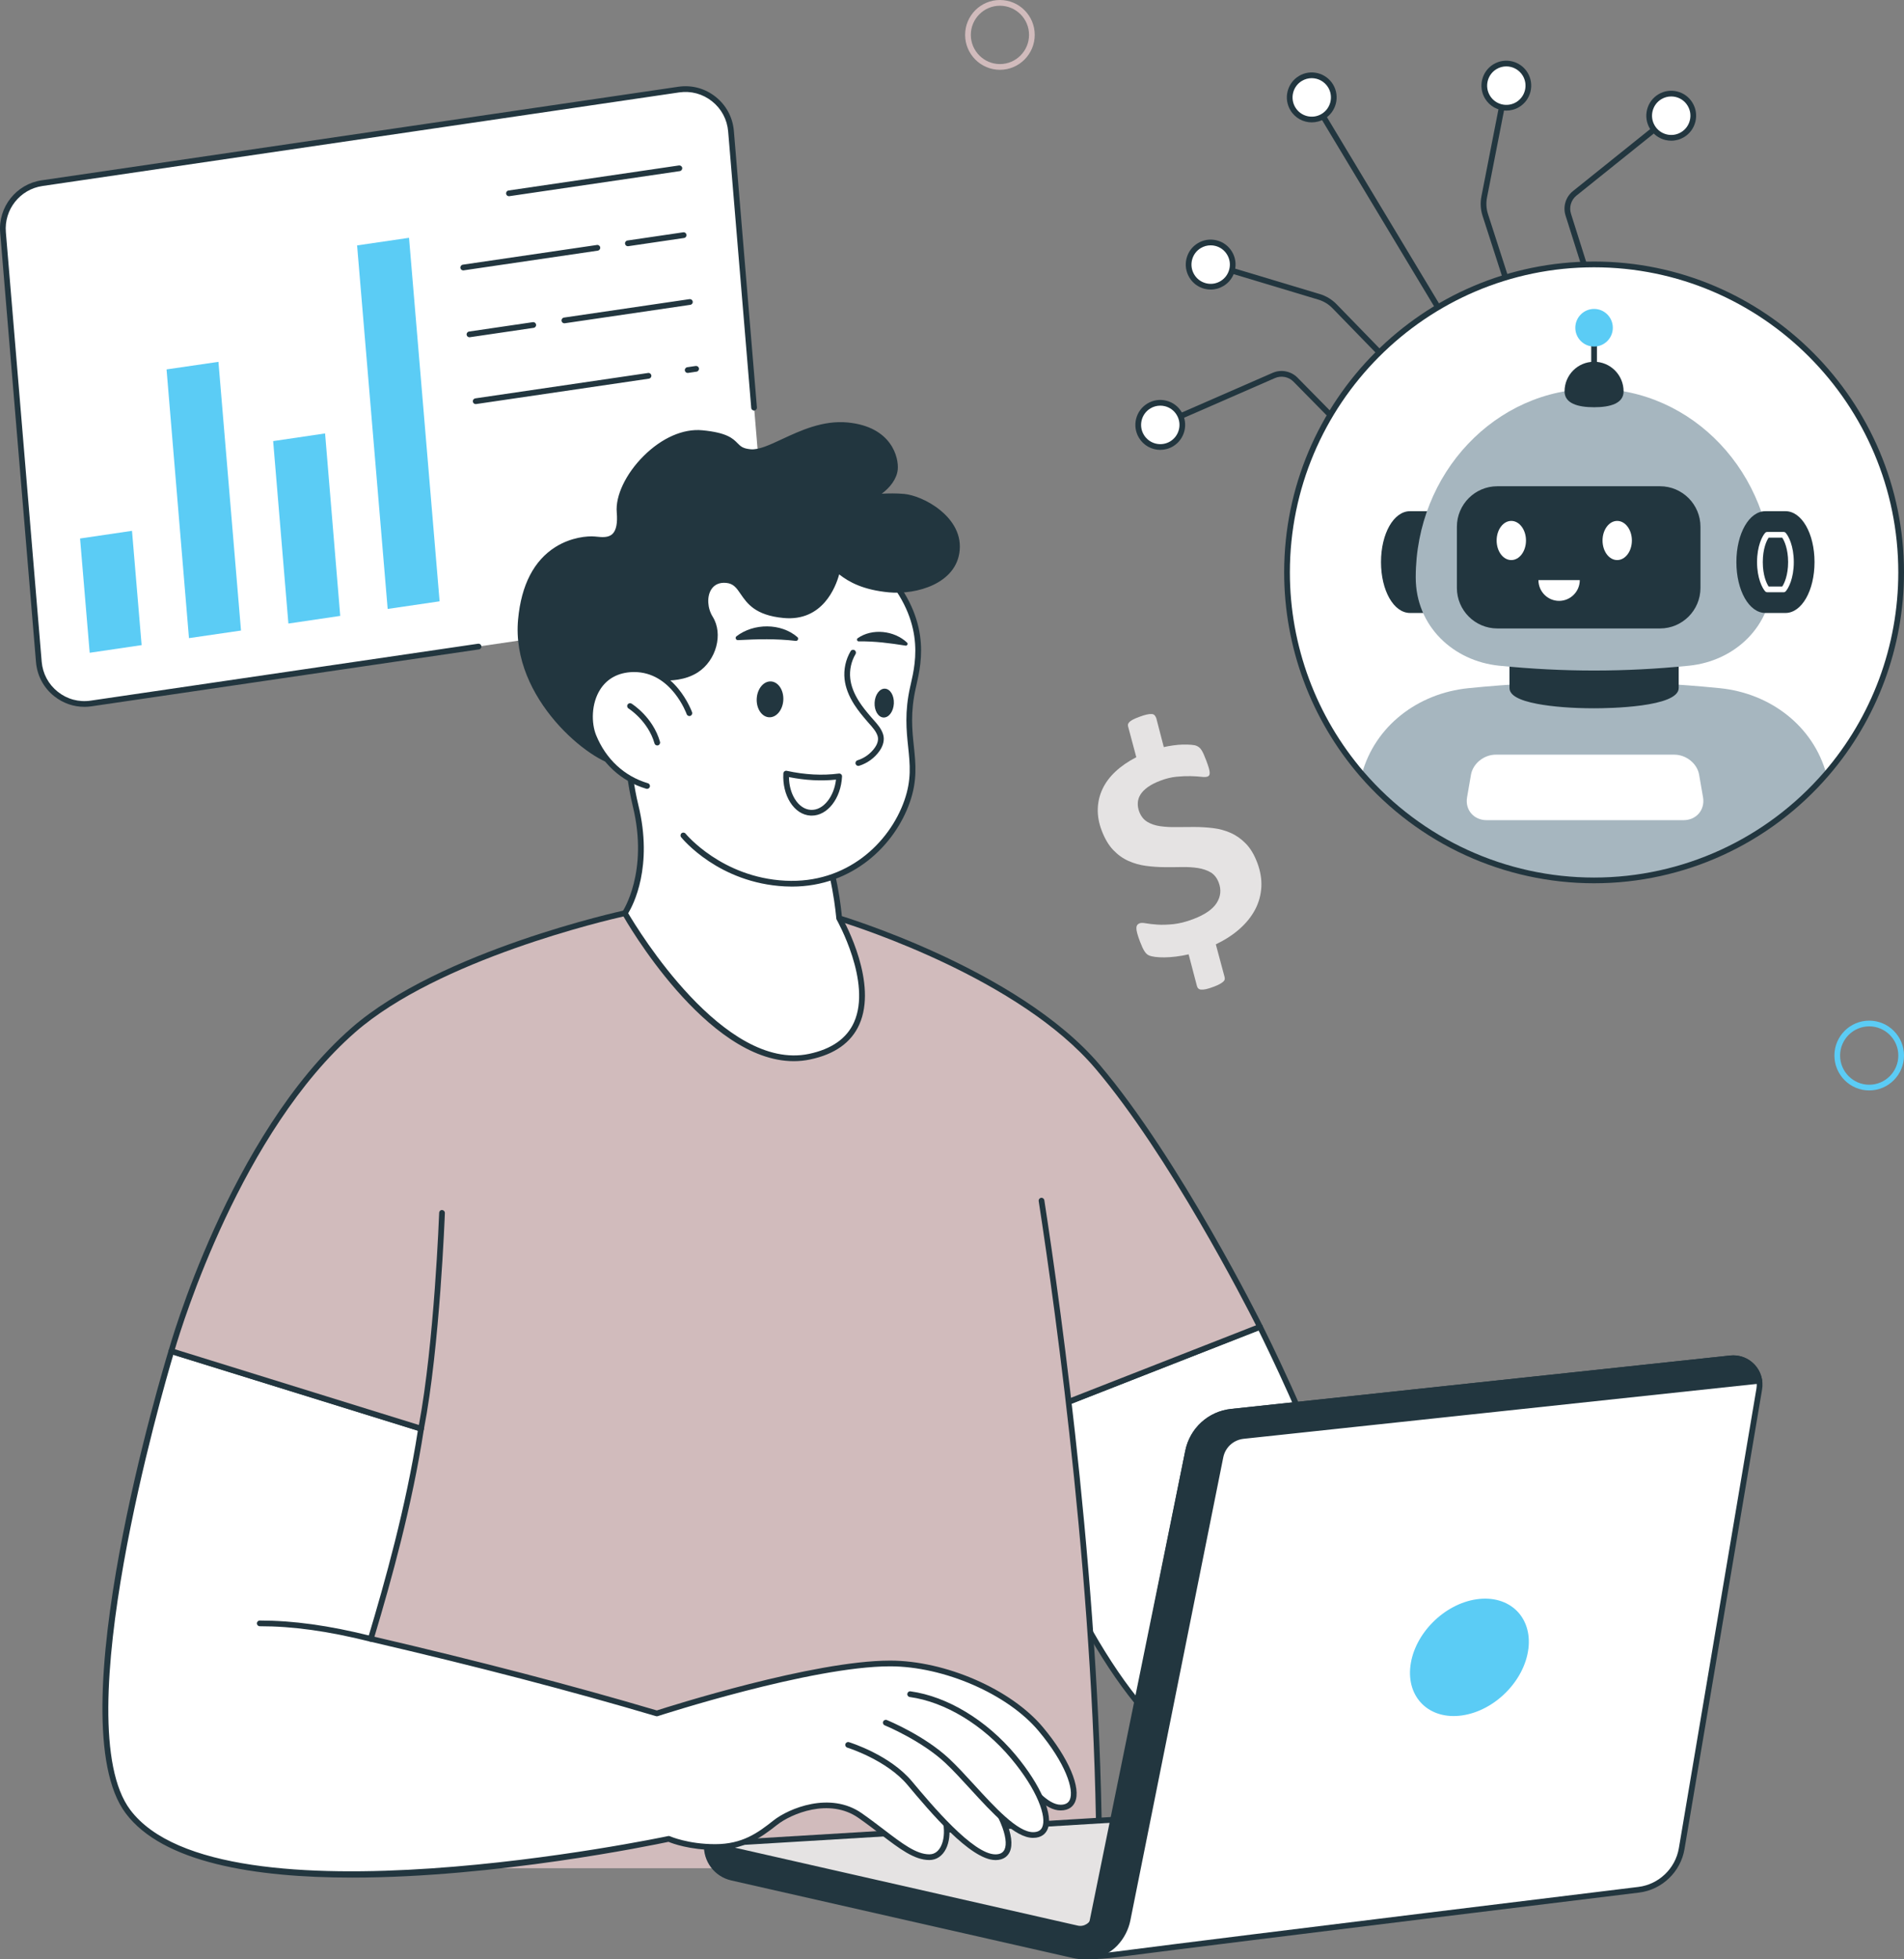 <svg width="315" height="324" viewBox="0 0 315 324" fill="none" xmlns="http://www.w3.org/2000/svg">
<rect x="0" y="0" width="315" height="324" fill="#808080" stroke="none"/>
<g clip-path="url(#clip0_2632_10456)">
<path d="M120.426 100.853C124.385 100.27 127.209 96.706 126.873 92.709L120.943 21.696C120.58 17.334 116.621 14.183 112.299 14.819L6.949 30.29C2.99 30.873 0.166 34.437 0.502 38.434L6.432 109.447C6.795 113.809 10.754 116.96 15.076 116.324L120.426 100.849V100.853Z" fill="white"/>
<path d="M13.949 116.883C12.148 116.883 10.415 116.28 8.973 115.133C7.215 113.736 6.145 111.731 5.955 109.488L0.029 38.479C-0.33 34.243 2.679 30.44 6.876 29.82L112.23 14.345C114.452 14.021 116.641 14.613 118.399 16.014C120.156 17.415 121.226 19.416 121.412 21.66L125.225 67.372C125.245 67.631 125.056 67.862 124.793 67.882C124.535 67.915 124.304 67.712 124.284 67.449L120.467 21.736C120.301 19.76 119.356 17.99 117.805 16.755C116.254 15.52 114.323 14.997 112.359 15.281L7.013 30.76C3.309 31.302 0.651 34.66 0.97 38.402L6.896 109.411C7.062 111.391 8.007 113.157 9.558 114.392C11.11 115.628 13.044 116.15 15.008 115.858L79.106 106.446C79.365 106.414 79.603 106.588 79.644 106.847C79.68 107.106 79.502 107.345 79.244 107.386L15.145 116.798C14.745 116.859 14.345 116.887 13.949 116.887V116.883Z" fill="#22363F"/>
<path d="M78.694 66.821C78.464 66.821 78.262 66.651 78.229 66.416C78.193 66.157 78.371 65.918 78.629 65.877L107.221 61.678C107.483 61.641 107.718 61.819 107.758 62.078C107.798 62.338 107.617 62.577 107.358 62.617L78.767 66.817C78.742 66.817 78.722 66.821 78.698 66.821H78.694Z" fill="#22363F"/>
<path d="M113.766 61.669C113.536 61.669 113.334 61.499 113.302 61.264C113.265 61.005 113.443 60.766 113.701 60.726L115.099 60.519C115.358 60.487 115.596 60.661 115.636 60.92C115.673 61.179 115.495 61.418 115.237 61.459L113.839 61.665C113.815 61.665 113.794 61.669 113.77 61.669H113.766Z" fill="#22363F"/>
<path d="M77.665 55.769C77.434 55.769 77.232 55.599 77.2 55.364C77.164 55.104 77.341 54.865 77.6 54.825L88.155 53.274C88.418 53.237 88.652 53.416 88.692 53.675C88.729 53.934 88.551 54.173 88.293 54.213L77.737 55.764C77.713 55.764 77.693 55.769 77.669 55.769H77.665Z" fill="#22363F"/>
<path d="M93.366 53.46C93.135 53.46 92.933 53.29 92.901 53.055C92.865 52.796 93.043 52.557 93.301 52.516L114.072 49.467C114.335 49.434 114.569 49.608 114.609 49.868C114.646 50.127 114.468 50.366 114.21 50.406L93.439 53.456C93.414 53.456 93.394 53.46 93.37 53.46H93.366Z" fill="#22363F"/>
<path d="M76.633 44.712C76.403 44.712 76.201 44.542 76.169 44.307C76.132 44.048 76.31 43.809 76.569 43.768L98.762 40.508C99.02 40.472 99.258 40.65 99.299 40.909C99.335 41.168 99.158 41.407 98.899 41.448L76.706 44.708C76.682 44.708 76.662 44.712 76.637 44.712H76.633Z" fill="#22363F"/>
<path d="M103.872 40.715C103.641 40.715 103.439 40.545 103.407 40.31C103.371 40.05 103.548 39.812 103.807 39.771L113.037 38.414C113.3 38.382 113.534 38.556 113.574 38.815C113.611 39.074 113.433 39.313 113.175 39.354L103.944 40.711C103.92 40.711 103.9 40.715 103.876 40.715H103.872Z" fill="#22363F"/>
<path d="M84.196 32.445C83.966 32.445 83.764 32.275 83.731 32.04C83.695 31.78 83.873 31.541 84.131 31.501L112.327 27.358C112.585 27.326 112.824 27.5 112.864 27.759C112.9 28.018 112.723 28.257 112.464 28.297L84.269 32.441C84.244 32.441 84.224 32.445 84.2 32.445H84.196Z" fill="#22363F"/>
<path d="M21.838 87.779L23.43 106.677L14.838 107.944L13.246 89.047L21.838 87.779Z" fill="#5BCCF5"/>
<path d="M36.139 59.835L39.871 104.267L31.263 105.523L27.555 61.086L36.139 59.835Z" fill="#5BCCF5"/>
<path d="M53.783 71.673L56.288 101.845L47.712 103.113L45.191 72.941L53.783 71.673Z" fill="#5BCCF5"/>
<path d="M72.728 99.436L64.136 100.695L59.078 40.581L67.67 39.325L72.728 99.436Z" fill="#5BCCF5"/>
<path d="M208.45 219.413C208.45 219.413 217.281 237.083 218.678 243.758C220.633 253.093 199.911 291.248 199.911 291.248C187.19 285.712 175.549 264.247 165.43 236.261L208.45 219.417V219.413Z" fill="white"/>
<path d="M199.912 291.718C199.847 291.718 199.786 291.705 199.726 291.677C188.108 286.623 176.422 268.029 164.986 236.415C164.897 236.172 165.018 235.905 165.257 235.811L208.277 218.967C208.504 218.874 208.762 218.976 208.871 219.194C209.235 219.919 217.746 236.994 219.14 243.652C221.107 253.052 201.176 289.899 200.324 291.462C200.239 291.62 200.077 291.71 199.908 291.71L199.912 291.718ZM166.032 236.528C177.189 267.26 188.516 285.46 199.706 290.632C201.867 286.607 220.012 252.416 218.219 243.851C216.962 237.857 209.518 222.629 208.221 220.008L166.032 236.528Z" fill="#22363F"/>
<path d="M134.35 164.823L138.341 151.705C138.341 151.705 167.954 160.34 181.583 176.402C194.954 192.165 208.446 219.413 208.446 219.413L165.425 236.257L154.571 211.305" fill="#D1BBBC"/>
<path d="M165.43 236.731C165.248 236.731 165.075 236.625 164.998 236.447L154.144 211.495C154.039 211.256 154.148 210.977 154.386 210.872C154.624 210.766 154.903 210.876 155.008 211.115L165.68 235.649L207.796 219.158C205.954 215.505 193.46 191.124 181.229 176.706C168.75 162 142.409 153.451 138.66 152.292L134.807 164.957C134.73 165.208 134.463 165.345 134.217 165.273C133.966 165.196 133.825 164.932 133.902 164.681L137.893 151.563C137.97 151.316 138.228 151.17 138.474 151.247C138.773 151.332 168.379 160.105 181.943 176.094C195.201 191.719 208.733 218.927 208.871 219.202C208.931 219.32 208.935 219.458 208.887 219.583C208.838 219.709 208.742 219.806 208.62 219.854L165.6 236.698C165.543 236.719 165.487 236.731 165.426 236.731H165.43Z" fill="#22363F"/>
<path d="M181.855 308.934H51.371L65.19 193.979L108.267 149.445L138.341 151.705L142.482 157.707L171.401 192.853C171.401 192.853 181.855 254.534 181.855 308.938V308.934Z" fill="#D1BBBC"/>
<path d="M181.856 309.408C181.593 309.408 181.383 309.197 181.383 308.934C181.383 265.133 174.71 217.194 171.842 198.616C171.801 198.357 171.979 198.114 172.238 198.078C172.496 198.037 172.734 198.215 172.775 198.474C175.647 217.076 182.328 265.073 182.328 308.938C182.328 309.201 182.118 309.412 181.856 309.412V309.408Z" fill="#22363F"/>
<path d="M188.382 300.668L180.582 321.619L116.939 304.969L188.382 300.668Z" fill="#E5E3E3"/>
<path d="M180.582 322.088C180.541 322.088 180.501 322.084 180.46 322.072L116.818 305.427C116.592 305.37 116.447 305.155 116.467 304.925C116.491 304.694 116.677 304.511 116.907 304.499L188.35 300.194C188.515 300.194 188.661 300.259 188.758 300.384C188.854 300.514 188.875 300.68 188.822 300.83L181.022 321.781C180.953 321.971 180.771 322.088 180.582 322.088ZM119.933 305.265L180.287 321.052L187.683 301.182L119.929 305.265H119.933Z" fill="#22363F"/>
<path d="M291.051 229.704L278.217 305.698C277.612 309.282 274.731 312.044 271.132 312.49C271.132 312.49 206.411 320.387 184.853 323.166C183.019 323.401 181.532 323.522 179.553 323.522L196.551 240.015C197.258 236.492 200.162 233.835 203.725 233.454L286.292 224.625C289.164 224.317 291.536 226.844 291.051 229.7V229.704Z" fill="white"/>
<path d="M179.552 323.996C179.411 323.996 179.277 323.931 179.184 323.822C179.096 323.712 179.059 323.567 179.088 323.429L196.086 239.922C196.837 236.18 199.887 233.393 203.676 232.984L286.243 224.155C287.758 223.997 289.228 224.54 290.275 225.654C291.321 226.768 291.773 228.274 291.519 229.781L278.685 305.775C278.051 309.537 274.969 312.49 271.192 312.96C270.546 313.041 206.225 320.886 184.917 323.635C183.244 323.85 181.693 323.996 179.556 323.996H179.552ZM286.764 225.075C286.623 225.075 286.486 225.083 286.344 225.099L203.777 233.928C200.4 234.288 197.681 236.775 197.015 240.112L180.134 323.048C181.931 323.024 183.313 322.89 184.795 322.7C206.108 319.95 270.429 312.101 271.075 312.024C274.44 311.607 277.187 308.974 277.752 305.621L290.586 229.627C290.792 228.412 290.424 227.205 289.584 226.306C288.841 225.512 287.831 225.079 286.76 225.079L286.764 225.075Z" fill="#22363F"/>
<path d="M252.853 272.679C252.182 277.98 247.274 282.905 241.881 283.67C236.497 284.436 232.675 280.75 233.346 275.449C234.016 270.147 238.924 265.223 244.313 264.457C249.706 263.692 253.527 267.377 252.857 272.679H252.853Z" fill="#5BCCF5"/>
<path d="M291.059 228.327L205.704 237.456C203.818 237.654 202.279 239.064 201.911 240.922L186.549 317.476C186.246 318.966 185.539 320.298 184.545 321.355C182.804 323.21 180.154 323.895 177.678 323.34L121.089 310.493C118.548 309.914 116.795 307.581 116.944 304.969L178.207 318.885C179.528 319.181 180.833 318.33 181.104 317.002L196.555 240.015C197.266 236.492 200.166 233.839 203.729 233.458L286.3 224.625C288.696 224.37 290.74 226.087 291.067 228.327H291.059Z" fill="#22363F"/>
<path d="M179.358 324C178.764 324 178.166 323.935 177.573 323.802L120.979 310.955C118.2 310.323 116.301 307.796 116.467 304.945C116.475 304.807 116.544 304.678 116.653 304.592C116.762 304.507 116.907 304.479 117.041 304.507L178.304 318.423C178.817 318.541 179.342 318.443 179.786 318.156C180.227 317.868 180.529 317.423 180.634 316.908L196.086 239.922C196.837 236.18 199.887 233.393 203.672 232.984L286.243 224.151C288.832 223.884 291.151 225.678 291.527 228.254C291.547 228.38 291.511 228.509 291.434 228.614C291.357 228.716 291.24 228.78 291.111 228.797L205.756 237.925C204.068 238.104 202.706 239.343 202.375 241.012L187.009 317.565C186.698 319.108 185.963 320.529 184.888 321.675C183.482 323.174 181.467 323.996 179.358 323.996V324ZM117.408 305.56C117.529 307.711 119.044 309.542 121.185 310.028L177.775 322.874C180.162 323.413 182.622 322.7 184.193 321.027C185.151 320.011 185.801 318.747 186.076 317.378L201.442 240.825C201.854 238.748 203.547 237.205 205.651 236.982L290.489 227.91C289.988 226.099 288.255 224.888 286.34 225.095L203.769 233.928C200.396 234.293 197.677 236.775 197.007 240.108L181.556 317.091C181.402 317.86 180.954 318.52 180.299 318.946C179.641 319.375 178.861 319.517 178.098 319.343L117.408 305.556V305.56Z" fill="#22363F"/>
<path d="M175.471 298.91C171.573 298.91 167.328 290.571 162.234 286.594C157.831 283.156 156.631 289.907 156.631 289.907L157.112 290.268C157.112 290.268 150.309 291.074 154.175 296.213C158.041 301.348 156.93 307.116 153.755 307.116C150.58 307.116 147.381 303.787 142.315 300.243C137.254 296.695 130.693 299.485 128.266 301.409C125.838 303.337 122.994 305.439 118.321 305.439C113.647 305.439 110.65 304.086 110.65 304.086C110.65 304.086 36.476 319.922 21.179 299.579C9.702 284.31 28.361 223.443 28.361 223.443L69.673 236.265C67.831 248.237 64.624 260.144 61.359 271.014C77.978 274.882 93.861 278.96 108.686 283.35C108.686 283.35 133.974 275.088 147.28 275.088C156.643 275.088 167.263 280.041 172.199 285.946C177.911 292.762 179.382 298.922 175.483 298.922L175.471 298.91Z" fill="white"/>
<path d="M58.25 310.485C42.08 310.485 26.924 308.007 20.796 299.854C9.303 284.569 27.138 225.787 27.901 223.293C27.938 223.171 28.023 223.074 28.132 223.013C28.241 222.952 28.374 222.944 28.491 222.981L69.803 235.803C70.025 235.872 70.167 236.095 70.13 236.326C68.187 248.966 64.758 261.261 61.946 270.657C79.445 274.736 94.739 278.725 108.667 282.844C110.719 282.184 134.548 274.602 147.264 274.602C156.422 274.602 167.292 279.341 172.548 285.626C176.801 290.701 178.926 295.686 177.835 298.031C177.549 298.647 176.906 299.38 175.468 299.38C172.927 299.38 170.492 296.436 167.668 293.022C165.846 290.818 163.96 288.538 161.94 286.963C160.934 286.177 160.053 285.918 159.33 286.197C158.086 286.675 157.387 288.68 157.149 289.705L157.387 289.883C157.541 289.996 157.61 290.199 157.561 290.385C157.513 290.571 157.355 290.709 157.161 290.733C157.133 290.733 154.265 291.102 153.59 292.685C153.235 293.52 153.554 294.609 154.544 295.921C157.371 299.68 157.545 303.628 156.511 305.714C155.913 306.921 154.931 307.581 153.748 307.581C151.264 307.581 148.824 305.718 145.729 303.357C144.631 302.519 143.386 301.567 142.037 300.623C137.214 297.242 130.872 299.939 128.553 301.774C125.815 303.948 122.967 305.905 118.313 305.905C114.116 305.905 111.26 304.848 110.594 304.572C107.819 305.159 81.95 310.485 58.25 310.485ZM28.669 224.026C26.997 229.639 10.867 285.071 21.551 299.287C36.493 319.16 109.806 303.774 110.545 303.616C110.642 303.596 110.743 303.608 110.836 303.649C110.865 303.661 113.813 304.957 118.317 304.957C122.821 304.957 125.366 303.098 127.972 301.032C130.472 299.056 137.327 296.164 142.583 299.85C143.948 300.806 145.2 301.761 146.307 302.604C149.26 304.856 151.591 306.638 153.756 306.638C154.79 306.638 155.372 305.905 155.675 305.293C156.584 303.462 156.386 299.931 153.8 296.496C152.597 294.893 152.237 293.487 152.734 292.317C153.344 290.883 155.089 290.239 156.167 289.968C156.159 289.919 156.163 289.871 156.167 289.822C156.196 289.672 156.846 286.145 158.995 285.318C160.049 284.913 161.237 285.217 162.522 286.222C164.622 287.862 166.541 290.182 168.395 292.422C170.952 295.516 173.372 298.436 175.468 298.436C176.232 298.436 176.729 298.173 176.979 297.634C177.759 295.958 176.236 291.503 171.825 286.238C166.731 280.143 156.172 275.55 147.264 275.55C134.185 275.55 109.071 283.707 108.816 283.788C108.724 283.816 108.627 283.82 108.538 283.792C94.456 279.624 78.985 275.59 61.239 271.463C61.114 271.435 61.001 271.354 60.936 271.241C60.872 271.127 60.855 270.994 60.892 270.868C63.691 261.541 67.149 249.245 69.128 236.585L28.661 224.026H28.669Z" fill="#22363F"/>
<path d="M140.312 288.538C140.312 288.538 146.909 290.571 150.496 294.856C154.083 299.137 160.781 307.112 164.679 307.112C168.577 307.112 167.106 300.952 161.399 294.135C157.468 289.442 152.613 286.189 147.919 284.658" fill="white"/>
<path d="M164.68 307.585C160.547 307.585 153.777 299.502 150.137 295.16C146.68 291.033 140.241 289.008 140.176 288.992C139.926 288.915 139.788 288.652 139.865 288.401C139.942 288.154 140.204 288.012 140.455 288.089C140.729 288.174 147.225 290.215 150.861 294.553C154.149 298.477 160.988 306.642 164.68 306.642C165.443 306.642 165.936 306.379 166.19 305.84C166.97 304.163 165.451 299.712 161.04 294.443C157.324 290.004 152.614 286.687 147.774 285.112C147.528 285.031 147.391 284.764 147.471 284.517C147.552 284.27 147.819 284.132 148.065 284.213C153.07 285.845 157.934 289.263 161.763 293.836C166.013 298.914 168.137 303.9 167.047 306.241C166.76 306.857 166.118 307.59 164.684 307.59L164.68 307.585Z" fill="#22363F"/>
<path d="M146.541 284.865C146.541 284.865 152.653 287.36 156.725 291.183C161.289 295.464 167.009 303.438 170.907 303.438C174.805 303.438 173.335 297.278 167.627 290.462C162.687 284.561 156.28 280.936 150.576 280.151" fill="white"/>
<path d="M170.907 303.916C167.93 303.916 164.177 299.818 160.55 295.857C159.087 294.261 157.71 292.754 156.405 291.531C152.443 287.813 146.428 285.331 146.367 285.306C146.125 285.209 146.008 284.934 146.109 284.691C146.206 284.448 146.484 284.334 146.723 284.432C146.977 284.533 152.96 287.003 157.052 290.843C158.381 292.09 159.774 293.609 161.249 295.221C164.577 298.854 168.35 302.972 170.911 302.972C171.675 302.972 172.167 302.709 172.418 302.171C173.197 300.494 171.679 296.043 167.267 290.774C162.626 285.225 156.361 281.435 150.512 280.625C150.253 280.588 150.071 280.349 150.108 280.09C150.144 279.831 150.378 279.644 150.641 279.685C156.716 280.523 163.2 284.44 167.991 290.162C172.24 295.241 174.365 300.227 173.274 302.567C172.987 303.183 172.345 303.916 170.911 303.916H170.907Z" fill="#22363F"/>
<path d="M61.348 271.476C61.312 271.476 61.272 271.471 61.235 271.463C54.211 269.71 48.43 268.916 42.973 268.92C42.714 268.92 42.5 268.709 42.5 268.45C42.5 268.187 42.71 267.976 42.969 267.976C48.47 267.976 54.36 268.774 61.461 270.548C61.716 270.613 61.869 270.868 61.805 271.123C61.752 271.338 61.558 271.484 61.348 271.484V271.476Z" fill="#22363F"/>
<path d="M73.129 200.572C73.129 200.572 72.338 222.471 69.667 236.253L28.355 223.431C28.355 223.431 38.05 188.183 58.458 170.339C73.166 157.48 103.381 151.009 103.381 151.009L120.416 164.973" fill="#D1BBBC"/>
<path d="M69.667 236.727C69.618 236.727 69.574 236.719 69.525 236.706L28.213 223.884C27.971 223.807 27.829 223.552 27.898 223.305C27.995 222.953 37.864 187.718 58.146 169.983C72.777 157.193 102.976 150.612 103.279 150.547C103.421 150.518 103.566 150.551 103.675 150.644L120.71 164.608C120.912 164.774 120.94 165.074 120.778 165.273C120.613 165.475 120.318 165.503 120.116 165.341L103.259 151.519C100.488 152.142 72.555 158.639 58.768 170.696C39.928 187.167 30.144 218.996 28.936 223.115L69.303 235.641C71.856 222.025 72.648 200.767 72.656 200.552C72.664 200.289 72.886 200.066 73.145 200.099C73.403 200.107 73.609 200.325 73.601 200.589C73.593 200.807 72.777 222.681 70.131 236.342C70.107 236.476 70.026 236.589 69.909 236.658C69.836 236.702 69.751 236.727 69.667 236.727Z" fill="#22363F"/>
<path d="M133.918 174.737C118.588 177.941 103.379 151.008 103.379 151.008C103.379 151.008 107.891 144.435 105.148 133.213C103.427 126.174 103.379 116.701 103.379 116.701C103.379 116.701 132.891 133.78 135.529 138.599C138.167 143.419 138.83 151.839 138.83 151.839C138.83 151.839 150.019 171.372 133.918 174.733V174.737Z" fill="white"/>
<path d="M131.313 175.479C116.831 175.479 103.561 152.288 102.972 151.243C102.883 151.085 102.891 150.891 102.992 150.741C103.036 150.676 107.346 144.188 104.692 133.326C102.976 126.316 102.911 116.798 102.911 116.705C102.911 116.535 103 116.377 103.145 116.292C103.291 116.207 103.473 116.207 103.618 116.292C104.826 116.992 133.276 133.492 135.946 138.372C138.471 142.989 139.206 150.66 139.295 151.697C139.925 152.827 145.201 162.632 142.159 169.428C140.826 172.405 138.087 174.349 134.019 175.199C133.118 175.389 132.214 175.479 131.317 175.479H131.313ZM103.933 151.021C105.504 153.694 119.776 177.208 133.821 174.276C137.574 173.49 140.087 171.732 141.29 169.047C144.259 162.421 138.479 152.183 138.418 152.078C138.382 152.017 138.362 151.948 138.358 151.879C138.35 151.794 137.671 143.504 135.114 138.83C132.795 134.594 108.405 120.192 103.864 117.535C103.921 119.994 104.212 127.401 105.605 133.103C108.102 143.305 104.745 149.68 103.929 151.021H103.933Z" fill="#22363F"/>
<path d="M105.295 110.517C105.295 110.517 108.272 90.777 128.057 83.766C128.057 83.766 136.508 84.204 145.54 93.6C153.991 102.392 151.882 109.921 151.042 113.668C149.148 122.116 152.464 125.68 150.069 132.52C147.673 139.361 140.697 146.667 129.867 146.104C119.037 145.541 113.059 138.15 113.059 138.15" fill="white"/>
<path d="M131.014 146.61C130.626 146.61 130.238 146.598 129.843 146.578C118.928 146.011 112.941 138.757 112.691 138.449C112.525 138.247 112.558 137.947 112.759 137.785C112.961 137.619 113.26 137.652 113.422 137.854C113.483 137.927 119.408 145.091 129.891 145.634C140.107 146.173 147.172 139.357 149.62 132.366C150.816 128.952 150.553 126.429 150.246 123.509C149.963 120.808 149.64 117.746 150.581 113.562L150.678 113.145C151.551 109.326 153.175 102.218 145.205 93.928C136.916 85.301 129.043 84.329 128.126 84.244C108.914 91.109 105.795 110.391 105.763 110.585C105.723 110.845 105.484 111.023 105.226 110.982C104.967 110.942 104.79 110.703 104.83 110.444C104.858 110.245 108.078 90.344 127.904 83.321C127.96 83.301 128.025 83.293 128.085 83.293C128.437 83.313 136.827 83.851 145.883 93.272C154.209 101.931 152.508 109.366 151.599 113.36L151.506 113.773C150.601 117.803 150.9 120.654 151.191 123.412C151.498 126.32 151.785 129.062 150.517 132.682C148.049 139.729 141.105 146.61 131.018 146.61H131.014Z" fill="#22363F"/>
<path d="M158.297 90.975C157.808 96.18 151.369 97.885 147.107 97.484C142.854 97.083 140.495 95.815 138.544 94.134C138.544 94.134 137.19 102.433 129.669 101.724C122.155 101.015 123.702 96.252 120.18 95.916C116.653 95.584 115.878 99.626 117.506 102.238C119.134 104.842 117.991 108.969 115.191 110.776C112.396 112.578 108.659 111.938 108.659 111.938C108.659 111.938 110.546 114.652 110.166 118.685C109.786 122.719 106.409 126.53 102.362 126.15C98.31 125.765 84.948 115.539 86.18 102.449C87.412 89.359 96.783 89.039 98.375 89.189C99.962 89.339 102.964 89.93 102.499 84.682C102.043 79.437 109.358 70.98 116.132 71.62C122.899 72.26 120.64 74.431 124.135 74.763C127.625 75.091 133.381 69.689 140.155 70.332C146.93 70.972 148.234 75.593 148.044 77.594C147.855 79.595 145.661 81.693 143.452 82.365C143.452 82.365 146.582 81.875 149.551 82.154C152.52 82.434 158.777 85.767 158.289 90.975H158.297Z" fill="#22363F"/>
<path d="M102.928 126.652C102.726 126.652 102.524 126.644 102.322 126.623C97.797 126.194 84.479 115.538 85.715 102.404C86.249 96.718 88.329 92.701 91.896 90.453C94.461 88.841 97.208 88.606 98.424 88.719L98.682 88.744C99.567 88.837 100.666 88.95 101.344 88.278C101.958 87.67 102.188 86.476 102.035 84.726C101.797 81.988 103.538 78.335 106.474 75.411C109.492 72.406 113.026 70.855 116.181 71.15C120.289 71.539 121.255 72.515 122.026 73.297C122.527 73.803 122.891 74.172 124.184 74.293C125.513 74.423 127.322 73.581 129.415 72.604C132.408 71.211 136.136 69.478 140.208 69.859C147.564 70.555 148.707 75.707 148.526 77.635C148.38 79.169 147.253 80.632 145.876 81.644C146.966 81.579 148.299 81.559 149.608 81.68C151.091 81.822 153.494 82.697 155.526 84.345C157.166 85.674 159.061 87.913 158.77 91.02C158.253 96.516 151.616 98.379 147.067 97.953C142.838 97.552 140.491 96.281 138.835 94.981C138.257 97.099 136.08 102.797 129.629 102.194C124.947 101.752 123.606 99.788 122.527 98.217C121.845 97.22 121.352 96.504 120.144 96.39C119.029 96.285 118.169 96.669 117.656 97.5C116.925 98.686 117.034 100.578 117.914 101.991C119.684 104.826 118.512 109.204 115.454 111.181C113.382 112.517 110.869 112.59 109.528 112.509C110.09 113.643 110.914 115.862 110.643 118.738C110.445 120.84 109.476 122.909 107.981 124.416C106.535 125.874 104.762 126.656 102.932 126.656L102.928 126.652ZM97.87 89.647C96.925 89.647 94.683 89.821 92.401 91.259C89.096 93.34 87.162 97.119 86.657 102.497C85.416 115.672 98.856 125.348 102.415 125.684C104.168 125.854 105.909 125.161 107.315 123.748C108.656 122.395 109.528 120.536 109.706 118.649C110.061 114.85 108.3 112.242 108.28 112.213C108.171 112.055 108.167 111.849 108.272 111.691C108.373 111.529 108.559 111.448 108.749 111.48C108.785 111.488 112.344 112.068 114.945 110.387C117.543 108.71 118.601 104.875 117.114 102.497C116.036 100.764 115.931 98.508 116.856 97.006C117.559 95.864 118.758 95.313 120.237 95.451C121.885 95.608 122.58 96.617 123.311 97.686C124.329 99.172 125.484 100.857 129.726 101.258C136.718 101.918 138.039 94.385 138.092 94.061C138.12 93.891 138.237 93.754 138.394 93.693C138.556 93.636 138.734 93.668 138.863 93.778C140.523 95.207 142.676 96.593 147.164 97.018C151.321 97.415 157.384 95.783 157.837 90.939C158.091 88.254 156.399 86.277 154.936 85.091C153.066 83.576 150.82 82.754 149.523 82.632C146.651 82.357 143.569 82.831 143.541 82.839C143.298 82.875 143.064 82.717 143.008 82.478C142.951 82.235 143.092 81.992 143.331 81.919C145.48 81.267 147.427 79.271 147.588 77.558C147.746 75.893 146.708 71.434 140.123 70.81C136.31 70.45 132.86 72.054 129.819 73.471C127.605 74.504 125.69 75.391 124.103 75.245C122.471 75.091 121.909 74.524 121.364 73.973C120.661 73.265 119.865 72.459 116.1 72.102C113.224 71.835 109.964 73.285 107.145 76.091C104.398 78.825 102.766 82.187 102.98 84.653C103.162 86.727 102.847 88.14 102.011 88.962C101.013 89.947 99.555 89.797 98.589 89.695L98.343 89.671C98.315 89.671 98.149 89.655 97.878 89.655L97.87 89.647Z" fill="#22363F"/>
<path d="M114.052 117.936C114.052 117.936 111.435 110.435 104.612 110.666C97.947 110.893 96.622 117.952 98.193 121.783C99.991 126.165 103.287 128.863 107.052 129.981" fill="white"/>
<path d="M107.052 130.45C107.008 130.45 106.964 130.442 106.919 130.43C102.746 129.191 99.495 126.186 97.757 121.962C96.877 119.811 96.74 116.239 98.521 113.473C99.446 112.039 101.248 110.306 104.596 110.192C111.69 109.949 114.469 117.701 114.497 117.778C114.582 118.025 114.453 118.292 114.206 118.381C113.964 118.471 113.693 118.337 113.604 118.09C113.58 118.021 111.092 111.132 104.916 111.132C104.823 111.132 104.726 111.132 104.629 111.136C102.302 111.217 100.464 112.201 99.317 113.983C97.79 116.352 97.818 119.609 98.634 121.597C100.258 125.55 103.296 128.365 107.19 129.519C107.44 129.592 107.582 129.855 107.509 130.106C107.448 130.313 107.258 130.446 107.056 130.446L107.052 130.45Z" fill="#22363F"/>
<path d="M108.732 123.27C108.526 123.27 108.337 123.136 108.28 122.926C107.218 119.2 104.018 117.179 103.986 117.158C103.764 117.021 103.695 116.729 103.832 116.506C103.97 116.284 104.261 116.215 104.483 116.352C104.628 116.442 108.025 118.592 109.189 122.666C109.262 122.917 109.116 123.181 108.866 123.254C108.821 123.266 108.777 123.274 108.736 123.274L108.732 123.27Z" fill="#22363F"/>
<path d="M142.075 106.057C144.737 106.025 147.185 106.345 149.814 106.762C150.097 106.807 150.271 106.458 150.065 106.264C147.948 104.259 144.301 103.854 141.905 105.531C141.671 105.693 141.792 106.066 142.075 106.061V106.057Z" fill="#22363F"/>
<path d="M131.648 105.98C128.396 105.6 125.359 105.681 122.091 105.855C121.739 105.875 121.57 105.426 121.848 105.211C124.692 103.028 129.204 103 131.923 105.353C132.185 105.584 131.991 106.021 131.644 105.98H131.648Z" fill="#22363F"/>
<path d="M142.003 126.652C141.801 126.652 141.615 126.522 141.55 126.32C141.473 126.069 141.611 125.805 141.861 125.728C143.016 125.368 144.038 124.623 144.737 123.631C145.008 123.246 145.428 122.484 145.198 121.727C144.968 120.97 144.386 120.318 143.824 119.686C143.703 119.552 143.586 119.418 143.473 119.285C142.742 118.438 141.974 117.515 141.332 116.515C140.419 115.093 139.882 113.68 139.728 112.323C139.551 110.715 139.906 109.067 140.73 107.678C140.863 107.451 141.154 107.382 141.376 107.511C141.599 107.645 141.675 107.937 141.542 108.159C140.823 109.374 140.512 110.816 140.67 112.218C140.803 113.429 141.296 114.704 142.128 116.004C142.701 116.899 143.364 117.713 144.188 118.665C144.301 118.795 144.414 118.924 144.531 119.054C145.133 119.726 145.816 120.492 146.107 121.452C146.361 122.298 146.151 123.266 145.513 124.173C144.697 125.336 143.501 126.206 142.144 126.632C142.095 126.648 142.051 126.652 142.003 126.652Z" fill="#22363F"/>
<path d="M129.592 115.761C129.507 117.397 128.453 118.673 127.237 118.612C126.025 118.548 125.108 117.171 125.193 115.534C125.278 113.898 126.332 112.622 127.544 112.683C128.76 112.748 129.677 114.125 129.592 115.761Z" fill="#22363F"/>
<path d="M147.879 116.348C147.811 117.665 147.043 118.693 146.163 118.649C145.286 118.604 144.628 117.499 144.696 116.182C144.765 114.866 145.532 113.837 146.409 113.882C147.29 113.927 147.948 115.032 147.879 116.348Z" fill="#22363F"/>
<path d="M134.287 134.873C134.222 134.873 134.158 134.873 134.097 134.869C132.772 134.8 131.572 134.015 130.724 132.662C129.904 131.358 129.504 129.669 129.597 127.903C129.605 127.765 129.67 127.636 129.783 127.551C129.892 127.466 130.033 127.433 130.171 127.466C133.192 128.122 136.085 128.272 138.775 127.915C138.912 127.895 139.054 127.94 139.159 128.037C139.264 128.134 139.316 128.268 139.308 128.409C139.215 130.175 138.646 131.811 137.696 133.022C136.755 134.221 135.555 134.873 134.295 134.873H134.287ZM130.526 128.507C130.542 129.871 130.89 131.151 131.52 132.156C132.203 133.245 133.136 133.869 134.146 133.921C135.164 133.978 136.153 133.448 136.945 132.435C137.676 131.504 138.149 130.272 138.31 128.92C135.85 129.179 133.237 129.041 130.526 128.503V128.507Z" fill="#22363F"/>
<path d="M241.654 57.522C241.492 57.522 241.339 57.441 241.25 57.295L218.314 19.181C218.18 18.958 218.249 18.666 218.475 18.529C218.698 18.395 218.988 18.464 219.122 18.691L242.058 56.805C242.191 57.028 242.123 57.319 241.896 57.457C241.82 57.502 241.735 57.526 241.654 57.526V57.522Z" fill="#22363F"/>
<path d="M250.868 51.949C250.67 51.949 250.484 51.824 250.42 51.621L245.277 35.693C244.942 34.656 244.877 33.546 245.087 32.477L248.218 16.483C248.267 16.228 248.513 16.062 248.772 16.111C249.026 16.159 249.196 16.41 249.143 16.666L246.013 32.659C245.835 33.57 245.891 34.518 246.174 35.401L251.316 51.33C251.397 51.577 251.26 51.844 251.013 51.925C250.965 51.941 250.916 51.949 250.868 51.949Z" fill="#22363F"/>
<path d="M263.067 47.405C262.865 47.405 262.679 47.276 262.619 47.073L259.003 35.628C258.543 34.174 259.032 32.562 260.219 31.61L273.497 20.955C273.699 20.793 273.998 20.825 274.16 21.027C274.321 21.23 274.289 21.53 274.087 21.692L260.809 32.347C259.924 33.056 259.561 34.259 259.904 35.34L263.519 46.785C263.596 47.033 263.459 47.3 263.212 47.381C263.164 47.397 263.116 47.401 263.071 47.401L263.067 47.405Z" fill="#22363F"/>
<path d="M220.14 14.219C221.178 15.949 220.625 18.197 218.9 19.241C217.175 20.286 214.933 19.727 213.891 17.998C212.853 16.269 213.406 14.021 215.131 12.976C216.856 11.935 219.098 12.49 220.14 14.219Z" fill="white"/>
<path d="M217.025 20.238C215.627 20.238 214.262 19.525 213.491 18.241C212.921 17.297 212.755 16.188 213.018 15.114C213.285 14.041 213.947 13.138 214.888 12.571C216.831 11.393 219.368 12.024 220.544 13.972C221.715 15.924 221.089 18.468 219.146 19.642C218.483 20.043 217.748 20.234 217.025 20.234V20.238ZM217.013 12.927C216.456 12.927 215.89 13.073 215.377 13.385C214.65 13.822 214.141 14.519 213.935 15.345C213.733 16.172 213.858 17.026 214.298 17.755C215.203 19.258 217.158 19.744 218.657 18.836C220.156 17.929 220.64 15.969 219.736 14.466C219.138 13.478 218.088 12.927 217.013 12.927Z" fill="#22363F"/>
<path d="M252.331 12.275C253.369 14.005 252.816 16.253 251.091 17.297C249.366 18.338 247.124 17.784 246.082 16.054C245.044 14.325 245.597 12.077 247.322 11.032C249.047 9.991 251.289 10.546 252.331 12.275Z" fill="white"/>
<path d="M249.217 18.294C247.819 18.294 246.454 17.581 245.682 16.297C244.511 14.345 245.137 11.802 247.08 10.627C249.027 9.453 251.564 10.08 252.735 12.028C253.907 13.98 253.28 16.524 251.337 17.698C250.675 18.099 249.94 18.29 249.217 18.29V18.294ZM249.205 10.979C248.647 10.979 248.082 11.125 247.569 11.437C246.07 12.344 245.585 14.305 246.49 15.807C247.395 17.31 249.35 17.796 250.849 16.888C252.347 15.981 252.832 14.021 251.927 12.518C251.333 11.53 250.279 10.979 249.205 10.979Z" fill="#22363F"/>
<path d="M277.806 22.532C279.684 21.8 280.615 19.681 279.885 17.798C279.155 15.916 277.041 14.983 275.164 15.714C273.286 16.446 272.355 18.565 273.085 20.448C273.815 22.331 275.929 23.264 277.806 22.532Z" fill="white"/>
<path d="M276.496 23.267C276.165 23.267 275.829 23.227 275.498 23.146C274.428 22.878 273.527 22.214 272.961 21.27C272.392 20.327 272.226 19.217 272.489 18.144C272.755 17.071 273.418 16.168 274.359 15.601C275.3 15.03 276.407 14.863 277.477 15.127C278.548 15.394 279.449 16.058 280.014 17.002C280.584 17.945 280.749 19.055 280.487 20.128C280.22 21.202 279.558 22.105 278.617 22.672C277.966 23.065 277.239 23.267 276.496 23.267ZM276.48 15.949C275.91 15.949 275.349 16.103 274.848 16.407C274.121 16.844 273.612 17.541 273.406 18.367C273.204 19.193 273.329 20.047 273.769 20.776C274.205 21.505 274.9 22.016 275.724 22.222C276.548 22.429 277.401 22.299 278.128 21.858C278.855 21.42 279.364 20.724 279.57 19.898C279.772 19.071 279.647 18.217 279.206 17.488C278.77 16.759 278.075 16.248 277.251 16.042C276.997 15.977 276.738 15.949 276.48 15.949Z" fill="#22363F"/>
<path d="M232.44 63.095C232.319 63.095 232.193 63.046 232.101 62.953L220.443 50.965C219.796 50.301 218.984 49.807 218.1 49.544L202.527 44.862C202.277 44.785 202.136 44.522 202.212 44.27C202.285 44.019 202.552 43.882 202.798 43.955L218.37 48.636C219.412 48.948 220.362 49.527 221.121 50.305L232.779 62.293C232.961 62.479 232.957 62.779 232.771 62.961C232.678 63.05 232.561 63.095 232.44 63.095Z" fill="#22363F"/>
<path d="M222.803 71.859C222.681 71.859 222.56 71.81 222.467 71.717L213.993 63.111C213.197 62.301 211.965 62.066 210.927 62.52L195.33 69.328C195.092 69.433 194.813 69.324 194.708 69.085C194.603 68.846 194.712 68.566 194.95 68.461L210.547 61.653C211.94 61.041 213.593 61.365 214.659 62.447L223.134 71.053C223.316 71.239 223.316 71.539 223.13 71.721C223.037 71.81 222.92 71.859 222.799 71.859H222.803Z" fill="#22363F"/>
<path d="M197.168 45.639C198.206 47.369 200.452 47.924 202.177 46.883C203.902 45.842 204.455 43.59 203.417 41.861C202.379 40.131 200.133 39.577 198.408 40.617C196.683 41.658 196.13 43.91 197.168 45.639Z" fill="white"/>
<path d="M200.302 47.883C199.971 47.883 199.636 47.843 199.305 47.762C198.234 47.494 197.333 46.83 196.768 45.886C196.198 44.943 196.033 43.833 196.295 42.76C196.558 41.687 197.224 40.783 198.166 40.217C199.107 39.645 200.214 39.479 201.284 39.743C202.355 40.01 203.255 40.674 203.821 41.618C204.39 42.561 204.556 43.671 204.289 44.744C204.027 45.818 203.36 46.721 202.419 47.288C201.769 47.681 201.042 47.883 200.298 47.883H200.302ZM200.286 40.569C199.717 40.569 199.155 40.723 198.654 41.026C197.927 41.464 197.418 42.16 197.212 42.987C197.01 43.813 197.136 44.667 197.576 45.396C198.012 46.125 198.707 46.636 199.531 46.842C200.355 47.049 201.207 46.919 201.934 46.478C202.662 46.04 203.171 45.344 203.377 44.518C203.583 43.691 203.453 42.837 203.013 42.108C202.577 41.379 201.882 40.868 201.058 40.662C200.803 40.597 200.545 40.569 200.286 40.569Z" fill="#22363F"/>
<path d="M188.834 72.155C189.872 73.884 192.118 74.439 193.843 73.398C195.568 72.357 196.121 70.106 195.083 68.376C194.045 66.647 191.799 66.092 190.074 67.133C188.349 68.174 187.796 70.425 188.834 72.155Z" fill="white"/>
<path d="M191.965 74.394C190.567 74.394 189.202 73.682 188.43 72.398C187.86 71.454 187.695 70.344 187.957 69.271C188.224 68.198 188.886 67.295 189.828 66.728C190.769 66.157 191.876 65.991 192.946 66.254C194.017 66.521 194.917 67.185 195.483 68.129C196.654 70.077 196.028 72.621 194.085 73.799C193.423 74.2 192.688 74.39 191.965 74.39V74.394ZM191.952 67.08C191.383 67.08 190.821 67.234 190.321 67.538C189.593 67.975 189.084 68.672 188.878 69.498C188.676 70.324 188.802 71.179 189.242 71.908C190.147 73.41 192.102 73.896 193.601 72.989C195.099 72.082 195.584 70.122 194.679 68.619C194.243 67.89 193.548 67.38 192.724 67.173C192.47 67.108 192.211 67.08 191.952 67.08Z" fill="#22363F"/>
<path d="M314.527 94.656C314.527 107.398 309.862 119.053 302.142 127.988C292.827 138.769 279.069 145.589 263.727 145.589C248.384 145.589 234.63 138.773 225.311 127.992C217.599 119.053 212.926 107.398 212.926 94.656C212.926 66.529 235.668 43.727 263.727 43.727C291.785 43.727 314.527 66.529 314.527 94.656Z" fill="white"/>
<path d="M263.727 62.078C263.464 62.078 263.254 61.867 263.254 61.604V55.076C263.254 54.812 263.464 54.602 263.727 54.602C263.989 54.602 264.199 54.812 264.199 55.076V61.604C264.199 61.867 263.989 62.078 263.727 62.078Z" fill="#22363F"/>
<path d="M244.604 92.947C244.604 97.333 242.657 100.889 240.27 100.889H233.282C230.89 100.889 228.951 97.333 228.951 92.947C228.951 88.561 230.89 85.005 233.282 85.005H240.27C242.661 85.005 244.604 88.561 244.604 92.947Z" fill="#22363F"/>
<path d="M240.266 101.363H233.278C230.583 101.363 228.475 97.665 228.475 92.947C228.475 88.229 230.583 84.531 233.278 84.531H240.266C242.96 84.531 245.073 88.229 245.073 92.947C245.073 97.665 242.96 101.363 240.266 101.363ZM233.282 85.479C231.189 85.479 229.424 88.901 229.424 92.951C229.424 97.001 231.189 100.423 233.282 100.423H240.27C242.362 100.423 244.132 97.001 244.132 92.951C244.132 88.901 242.362 85.479 240.27 85.479H233.282Z" fill="#22363F"/>
<path d="M302.146 127.984C292.831 138.765 279.072 145.585 263.73 145.585C248.388 145.585 234.634 138.769 225.314 127.988C227.484 120.054 234.573 114.639 242.931 113.801C256.984 112.387 270.476 112.387 284.538 113.801C292.887 114.643 299.981 120.058 302.154 127.984H302.146Z" fill="#A6B6BF"/>
<path d="M281.105 128.109L281.752 131.843C282.107 133.901 280.661 135.626 278.508 135.626H245.958C243.805 135.626 242.358 133.901 242.714 131.843L243.36 128.109C243.683 126.254 245.517 124.792 247.468 124.792H276.997C278.948 124.792 280.786 126.25 281.105 128.109Z" fill="white"/>
<path d="M277.252 105.441V113.768C277.252 117.616 250.203 117.616 250.203 113.768V105.441H277.252Z" fill="#22363F"/>
<path d="M263.727 117.126C260.156 117.126 256.824 116.866 254.343 116.397C251.241 115.809 249.734 114.947 249.734 113.768V105.441C249.734 105.178 249.944 104.968 250.207 104.968H277.255C277.518 104.968 277.728 105.178 277.728 105.441V113.768C277.728 116.964 266.07 117.126 263.731 117.126H263.727ZM250.676 105.915V113.768C250.676 114.926 255.664 116.178 263.727 116.178C271.79 116.178 276.779 114.926 276.779 113.768V105.915H250.676Z" fill="#22363F"/>
<path d="M293.232 95.482C293.232 103.546 287.015 109.317 279.425 110.083C268.817 111.148 258.638 111.148 248.026 110.083C240.436 109.321 234.219 103.546 234.219 95.482C234.219 78.25 247.428 64.281 263.723 64.281C280.019 64.281 293.228 78.25 293.228 95.482H293.232Z" fill="#A6B6BF"/>
<path d="M299.723 92.947C299.723 97.333 297.776 100.889 295.389 100.889H292.073C289.681 100.889 287.742 97.333 287.742 92.947C287.742 88.561 289.681 85.005 292.073 85.005H295.389C297.78 85.005 299.723 88.561 299.723 92.947Z" fill="#22363F"/>
<path d="M295.389 101.363H292.072C289.378 101.363 287.27 97.665 287.27 92.947C287.27 88.229 289.378 84.531 292.072 84.531H295.389C298.083 84.531 300.196 88.229 300.196 92.947C300.196 97.665 298.083 101.363 295.389 101.363ZM292.072 85.479C289.98 85.479 288.215 88.901 288.215 92.951C288.215 97.001 289.98 100.423 292.072 100.423H295.389C297.481 100.423 299.251 97.001 299.251 92.951C299.251 88.901 297.481 85.479 295.389 85.479H292.072Z" fill="#22363F"/>
<path d="M295.08 97.933H292.378C292.245 97.933 292.119 97.876 292.031 97.783C291.566 97.281 290.689 95.624 290.689 92.947C290.689 90.27 291.566 88.614 292.031 88.115C292.119 88.018 292.245 87.966 292.378 87.966H295.08C295.21 87.966 295.335 88.018 295.424 88.115C295.888 88.618 296.769 90.27 296.769 92.951C296.769 95.632 295.888 97.285 295.424 97.787C295.335 97.884 295.21 97.937 295.08 97.937V97.933ZM292.608 96.985H294.854C295.198 96.487 295.828 95.122 295.828 92.947C295.828 90.772 295.193 89.407 294.854 88.909H292.608C292.257 89.411 291.639 90.756 291.639 92.947C291.639 95.138 292.257 96.483 292.608 96.985Z" fill="white"/>
<path d="M274.638 80.878H247.715C244.281 80.878 241.498 83.669 241.498 87.111V97.216C241.498 100.658 244.281 103.449 247.715 103.449H274.638C278.072 103.449 280.855 100.658 280.855 97.216V87.111C280.855 83.669 278.072 80.878 274.638 80.878Z" fill="#22363F"/>
<path d="M274.642 103.923H247.715C244.027 103.923 241.029 100.914 241.029 97.22V87.111C241.029 83.413 244.031 80.408 247.715 80.408H274.642C278.33 80.408 281.327 83.418 281.327 87.111V97.22C281.327 100.918 278.326 103.923 274.642 103.923ZM247.711 81.352C244.544 81.352 241.966 83.936 241.966 87.111V97.22C241.966 100.395 244.544 102.979 247.711 102.979H274.638C277.805 102.979 280.382 100.395 280.382 97.22V87.111C280.382 83.936 277.805 81.352 274.638 81.352H247.711Z" fill="#22363F"/>
<path d="M268.609 64.719C268.609 66.707 266.42 67.343 263.726 67.343C261.031 67.343 258.842 66.707 258.842 64.719C258.842 62.013 261.027 59.822 263.726 59.822C266.424 59.822 268.609 62.013 268.609 64.719Z" fill="#22363F"/>
<path d="M266.826 54.201C266.826 55.91 265.444 57.307 263.727 57.307C262.011 57.307 260.621 55.914 260.621 54.201C260.621 52.488 262.011 51.086 263.727 51.086C265.444 51.086 266.826 52.48 266.826 54.201Z" fill="#5BCCF5"/>
<path d="M252.461 89.379C252.461 91.169 251.374 92.615 250.029 92.615C248.684 92.615 247.605 91.169 247.605 89.379C247.605 87.589 248.692 86.139 250.029 86.139C251.366 86.139 252.461 87.589 252.461 89.379Z" fill="white"/>
<path d="M269.98 89.379C269.98 91.169 268.894 92.615 267.549 92.615C266.204 92.615 265.125 91.169 265.125 89.379C265.125 87.589 266.212 86.139 267.549 86.139C268.886 86.139 269.98 87.589 269.98 89.379Z" fill="white"/>
<path d="M261.36 95.932C261.36 97.823 259.825 99.362 257.939 99.362C256.052 99.362 254.521 97.823 254.521 95.932H261.36Z" fill="white"/>
<path d="M263.726 146.059C248.845 146.059 234.711 139.587 224.951 128.3C216.893 118.956 212.453 107.009 212.453 94.652C212.453 66.311 235.454 43.25 263.726 43.25C291.999 43.25 315 66.306 315 94.652C315 107.017 310.56 118.965 302.502 128.292C292.746 139.583 278.612 146.059 263.726 146.059ZM263.726 44.202C235.975 44.202 213.398 66.837 213.398 94.656C213.398 106.782 217.757 118.511 225.666 127.684C235.244 138.765 249.12 145.115 263.726 145.115C278.333 145.115 292.209 138.761 301.787 127.676C309.696 118.519 314.055 106.794 314.055 94.656C314.055 66.837 291.478 44.202 263.726 44.202Z" fill="#22363F"/>
<path d="M207.998 142.645C208.524 144.042 208.75 145.395 208.677 146.703C208.6 148.011 208.261 149.247 207.651 150.405C207.041 151.563 206.185 152.632 205.082 153.608C203.979 154.584 202.662 155.435 201.147 156.16L202.598 161.567C202.63 161.704 202.638 161.83 202.618 161.951C202.598 162.069 202.521 162.19 202.392 162.316C202.262 162.441 202.068 162.571 201.814 162.717C201.559 162.859 201.228 163.008 200.82 163.162C200.299 163.361 199.867 163.494 199.532 163.567C199.196 163.64 198.922 163.665 198.708 163.644C198.493 163.624 198.332 163.551 198.219 163.426C198.106 163.3 198.033 163.142 197.997 162.952L196.647 157.812C195.908 157.982 195.201 158.104 194.523 158.185C193.844 158.266 193.218 158.31 192.64 158.315C192.063 158.319 191.554 158.294 191.113 158.238C190.673 158.181 190.322 158.096 190.063 157.982C189.805 157.865 189.566 157.642 189.348 157.306C189.13 156.97 188.884 156.447 188.613 155.735C188.403 155.184 188.249 154.722 188.148 154.354C188.047 153.985 187.999 153.685 188.007 153.463C188.015 153.236 188.068 153.066 188.16 152.944C188.253 152.823 188.383 152.734 188.548 152.673C188.762 152.592 189.118 152.596 189.615 152.685C190.112 152.774 190.738 152.843 191.485 152.896C192.232 152.948 193.105 152.92 194.103 152.823C195.1 152.721 196.211 152.442 197.435 151.976C199.346 151.251 200.63 150.36 201.297 149.303C201.959 148.246 202.072 147.128 201.632 145.962C201.337 145.184 200.897 144.617 200.307 144.265C199.717 143.913 199.015 143.674 198.203 143.544C197.391 143.415 196.506 143.362 195.553 143.378C194.599 143.398 193.618 143.402 192.608 143.394C191.598 143.386 190.588 143.317 189.574 143.18C188.56 143.042 187.595 142.771 186.674 142.358C185.753 141.944 184.913 141.341 184.157 140.543C183.402 139.745 182.768 138.672 182.259 137.323C181.798 136.104 181.584 134.922 181.616 133.767C181.649 132.613 181.907 131.52 182.392 130.483C182.877 129.446 183.592 128.482 184.537 127.595C185.482 126.708 186.634 125.915 187.991 125.214L186.634 120.131C186.601 119.993 186.597 119.872 186.621 119.763C186.646 119.653 186.718 119.532 186.848 119.398C186.977 119.264 187.163 119.135 187.413 119.001C187.664 118.868 187.999 118.722 188.423 118.564C188.928 118.373 189.36 118.236 189.712 118.159C190.063 118.082 190.346 118.053 190.56 118.074C190.774 118.094 190.932 118.171 191.037 118.296C191.142 118.422 191.226 118.576 191.295 118.754L192.539 123.541C193.02 123.432 193.537 123.339 194.086 123.262C194.636 123.185 195.161 123.136 195.658 123.124C196.159 123.112 196.619 123.124 197.043 123.156C197.467 123.189 197.774 123.25 197.964 123.335C198.154 123.42 198.312 123.517 198.437 123.626C198.562 123.736 198.683 123.885 198.8 124.072C198.918 124.258 199.039 124.493 199.16 124.768C199.281 125.044 199.414 125.372 199.556 125.744C199.746 126.247 199.891 126.668 199.988 127C200.085 127.332 200.134 127.599 200.134 127.794C200.134 127.988 200.101 128.13 200.041 128.219C199.98 128.308 199.895 128.373 199.778 128.417C199.564 128.498 199.217 128.511 198.728 128.454C198.239 128.397 197.653 128.361 196.967 128.345C196.28 128.328 195.508 128.361 194.652 128.442C193.796 128.523 192.903 128.741 191.974 129.094C191.125 129.414 190.431 129.774 189.885 130.163C189.344 130.556 188.94 130.969 188.673 131.402C188.407 131.836 188.261 132.289 188.237 132.767C188.213 133.245 188.29 133.723 188.471 134.209C188.758 134.97 189.207 135.537 189.809 135.902C190.414 136.266 191.125 136.509 191.941 136.623C192.761 136.74 193.654 136.789 194.628 136.773C195.601 136.756 196.599 136.748 197.617 136.752C198.635 136.756 199.657 136.817 200.683 136.939C201.709 137.06 202.678 137.323 203.595 137.728C204.512 138.133 205.353 138.725 206.112 139.502C206.871 140.28 207.502 141.329 207.994 142.645H207.998Z" fill="#E5E3E3"/>
<path d="M165.43 11.543C162.255 11.543 159.67 8.955 159.67 5.767C159.67 2.58 162.251 0 165.43 0C168.609 0 171.187 2.588 171.187 5.767C171.187 8.946 168.605 11.543 165.43 11.543ZM165.43 0.948C162.776 0.948 160.615 3.11 160.615 5.767C160.615 8.424 162.776 10.595 165.43 10.595C168.084 10.595 170.245 8.428 170.245 5.767C170.245 3.106 168.084 0.948 165.43 0.948Z" fill="#D1BBBC"/>
<path d="M309.245 180.318C306.07 180.318 303.488 177.73 303.488 174.543C303.488 171.355 306.07 168.776 309.245 168.776C312.42 168.776 315.001 171.364 315.001 174.543C315.001 177.722 312.42 180.318 309.245 180.318ZM309.245 169.723C306.591 169.723 304.429 171.886 304.429 174.547C304.429 177.208 306.591 179.374 309.245 179.374C311.899 179.374 314.06 177.208 314.06 174.547C314.06 171.886 311.899 169.723 309.245 169.723Z" fill="#5BCCF5"/>
</g>
<defs>
<clipPath id="clip0_2632_10456">
<rect width="315" height="324" fill="white"/>
</clipPath>
</defs>
</svg>
